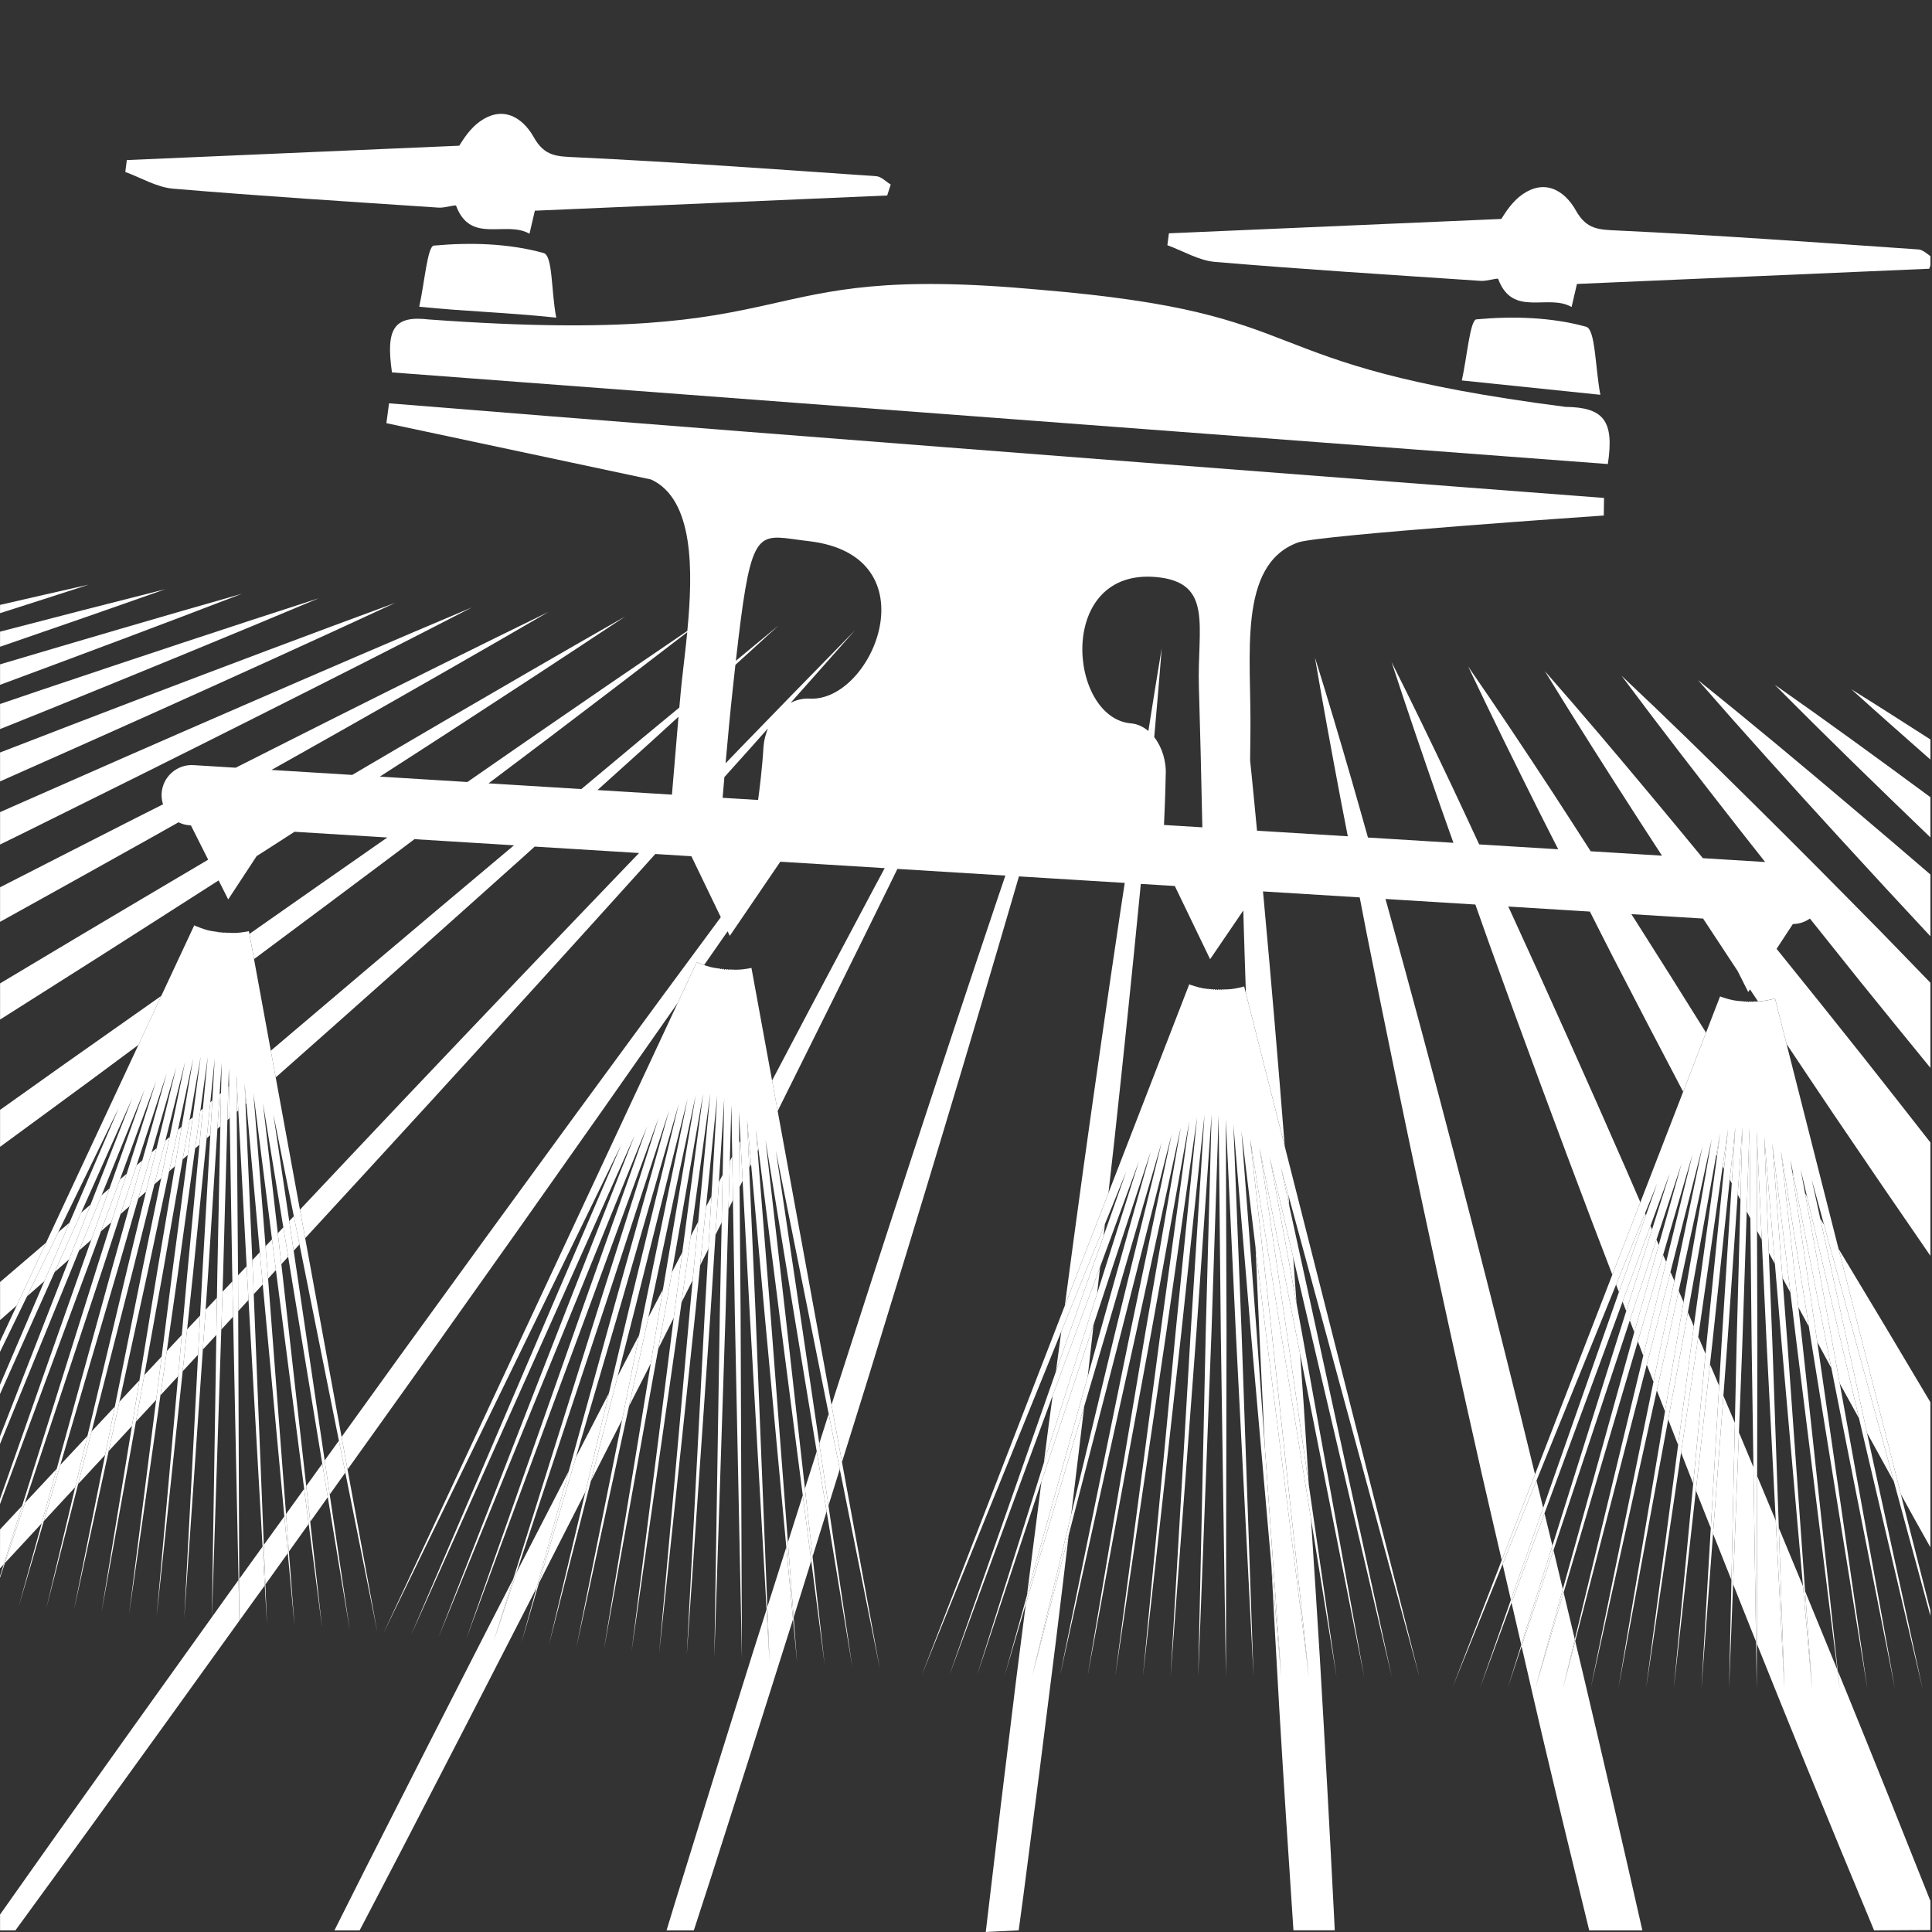 <?xml version="1.0" encoding="utf-8"?>
<!-- Generator: Adobe Illustrator 27.9.4, SVG Export Plug-In . SVG Version: 9.03 Build 54784)  -->
<svg version="1.1" id="Layer_1" xmlns="http://www.w3.org/2000/svg" xmlns:xlink="http://www.w3.org/1999/xlink" x="0px" y="0px"
	 width="140px" height="140px" viewBox="0 0 140 140" enable-background="new 0 0 140 140" xml:space="preserve">
<rect x="0" y="0" width="140" height="140" fill="#333333" stroke="none"/>
<g id="Ebene_2">
</g>
<g id="svg2" xmlns:svg="http://www.w3.org/2000/svg" xmlns:inkscape="http://www.inkscape.org/namespaces/inkscape" xmlns:dc="http://purl.org/dc/elements/1.1/" xmlns:rdf="http://www.w3.org/1999/02/22-rdf-syntax-ns#" xmlns:sodipodi="http://sodipodi.sourceforge.net/DTD/sodipodi-0.dtd" xmlns:cc="http://creativecommons.org/ns#" inkscape:export-filename="Y:\Logos\Nutrients\Nutrients.png" inkscape:export-xdpi="90" inkscape:export-ydpi="90" inkscape:version="0.48.2 r9819" sodipodi:docname="Nutrients.svg">
	
		<sodipodi:namedview  bordercolor="#666666" borderopacity="1" gridtolerance="10" guidetolerance="10" id="namedview4" inkscape:current-layer="g10" inkscape:cx="122.72355" inkscape:cy="1.3894326" inkscape:pageopacity="1" inkscape:pageshadow="2" inkscape:window-height="850" inkscape:window-maximized="1" inkscape:window-width="1597" inkscape:window-x="-8" inkscape:window-y="-8" inkscape:zoom="2.8284271" objecttolerance="10" pagecolor="#ffffff" showgrid="false">
		</sodipodi:namedview>
	
		<sodipodi:namedview  bordercolor="#666666" borderopacity="1" gridtolerance="10" guidetolerance="10" id="namedview4" inkscape:current-layer="g10" inkscape:cx="122.72355" inkscape:cy="1.3894326" inkscape:pageopacity="1" inkscape:pageshadow="2" inkscape:window-height="850" inkscape:window-maximized="1" inkscape:window-width="1597" inkscape:window-x="-8" inkscape:window-y="-8" inkscape:zoom="2.8284271" objecttolerance="10" pagecolor="#ffffff" showgrid="false">
		</sodipodi:namedview>
	
		<sodipodi:namedview  bordercolor="#666666" borderopacity="1" gridtolerance="10" guidetolerance="10" id="namedview4" inkscape:current-layer="g10" inkscape:cx="122.72355" inkscape:cy="1.3894326" inkscape:pageopacity="1" inkscape:pageshadow="2" inkscape:window-height="850" inkscape:window-maximized="1" inkscape:window-width="1597" inkscape:window-x="-8" inkscape:window-y="-8" inkscape:zoom="2.8284271" objecttolerance="10" pagecolor="#ffffff" showgrid="false">
		</sodipodi:namedview>
	
		<sodipodi:namedview  bordercolor="#666666" borderopacity="1" gridtolerance="10" guidetolerance="10" id="namedview4" inkscape:current-layer="g10" inkscape:cx="122.72355" inkscape:cy="1.3894326" inkscape:pageopacity="1" inkscape:pageshadow="2" inkscape:window-height="850" inkscape:window-maximized="1" inkscape:window-width="1597" inkscape:window-x="-8" inkscape:window-y="-8" inkscape:zoom="2.8284271" objecttolerance="10" pagecolor="#ffffff" showgrid="false">
		</sodipodi:namedview>
	
		<sodipodi:namedview  bordercolor="#666666" borderopacity="1" gridtolerance="10" guidetolerance="10" id="namedview4" inkscape:current-layer="g10" inkscape:cx="122.72355" inkscape:cy="1.3894326" inkscape:pageopacity="1" inkscape:pageshadow="2" inkscape:window-height="850" inkscape:window-maximized="1" inkscape:window-width="1597" inkscape:window-x="-8" inkscape:window-y="-8" inkscape:zoom="2.8284271" objecttolerance="10" pagecolor="#ffffff" showgrid="false">
		</sodipodi:namedview>
	
		<sodipodi:namedview  bordercolor="#666666" borderopacity="1" gridtolerance="10" guidetolerance="10" id="namedview4" inkscape:current-layer="g10" inkscape:cx="122.72355" inkscape:cy="1.3894326" inkscape:pageopacity="1" inkscape:pageshadow="2" inkscape:window-height="850" inkscape:window-maximized="1" inkscape:window-width="1597" inkscape:window-x="-8" inkscape:window-y="-8" inkscape:zoom="2.8284271" objecttolerance="10" pagecolor="#ffffff" showgrid="false">
		</sodipodi:namedview>
	
		<sodipodi:namedview  bordercolor="#666666" borderopacity="1" gridtolerance="10" guidetolerance="10" id="namedview4" inkscape:current-layer="g10" inkscape:cx="122.72355" inkscape:cy="1.3894326" inkscape:pageopacity="1" inkscape:pageshadow="2" inkscape:window-height="850" inkscape:window-maximized="1" inkscape:window-width="1597" inkscape:window-x="-8" inkscape:window-y="-8" inkscape:zoom="2.8284271" objecttolerance="10" pagecolor="#ffffff" showgrid="false">
		</sodipodi:namedview>
</g>
<g id="Ebene_4">
</g>
<g>
	<g>
		<polygon fill="#FFFFFF" points="21.703,90.175 22.261,92.956 24.558,104.397 25.023,106.712 27.344,118.272 25.185,106.486 
			24.752,104.127 22.69,92.874 22.114,89.727 21.735,87.661 19.979,78.076 19.624,76.139 18.408,69.502 18.073,67.676 
			18.037,67.476 17.778,67.525 17.424,67.575 17.102,67.602 16.811,67.605 16.664,67.594 16.663,67.606 16.536,67.582 
			16.529,67.612 16.407,67.57 16.388,67.617 16.279,67.558 16.238,67.62 16.15,67.547 16.082,67.614 16.022,67.535 15.927,67.595 
			15.893,67.523 15.778,67.565 15.765,67.511 15.638,67.533 15.636,67.5 15.507,67.502 15.508,67.488 15.358,67.472 15.072,67.412 
			14.759,67.321 14.438,67.204 14.438,67.205 14.257,67.129 14.253,67.138 14.076,67.053 11.69,72.162 10.032,75.715 3.34,90.046 
			2.716,91.384 1.217,94.594 0,97.201 0,97.961 1.956,93.944 3.111,91.572 4.219,89.294 8.609,80.279 5.037,88.595 3.802,91.471 
			3.218,92.833 0,100.346 0,101.019 3.957,92.183 4.198,91.644 5.883,87.872 9.576,79.603 6.561,87.293 5.004,91.261 4.888,91.558 
			0,104.089 0,104.641 5.286,91.717 5.731,90.621 7.365,86.604 10.478,78.95 7.935,86.116 6.612,89.846 5.974,91.646 0,108.621 
			0,108.997 6.374,91.789 7.314,89.229 8.695,85.467 11.312,78.34 9.181,85.052 8.064,88.568 7.059,91.733 1.603,109.115 
			0.272,113.355 0,114.222 0,114.335 0.355,113.266 1.804,108.9 7.462,91.861 8.736,87.978 9.896,84.44 12.078,77.791 
			10.314,84.083 9.382,87.409 8.145,91.821 4.111,106.432 3.018,110.393 1.353,116.425 3.175,110.223 4.371,106.155 8.549,91.934 
			10.021,86.846 10.987,83.507 12.776,77.322 11.348,83.198 10.581,86.354 9.231,91.908 6.336,104.052 5.449,107.77 3.352,116.567 
			5.662,107.54 6.637,103.73 9.637,92.006 11.189,85.818 11.983,82.655 13.414,76.95 12.295,82.389 11.677,85.389 10.317,91.995 
			8.321,101.928 7.617,105.431 5.351,116.709 7.872,105.156 8.653,101.573 10.725,92.078 12.257,84.879 12.897,81.874 
			13.999,76.694 13.164,81.645 12.681,84.506 11.403,92.083 10.104,100.021 9.562,103.332 7.351,116.851 9.849,103.023 10.46,99.64 
			11.813,92.15 13.237,84.016 13.739,81.154 14.542,76.565 13.964,80.961 13.604,83.693 12.488,92.17 11.714,98.299 11.316,101.44 
			9.35,116.993 11.627,101.105 12.087,97.9 12.9,92.223 14.141,83.221 14.518,80.488 15.057,76.572 14.702,80.33 14.455,82.945 
			13.574,92.257 13.174,96.737 12.906,99.724 11.349,117.135 13.237,99.368 13.56,96.327 13.988,92.295 14.977,82.485 
			15.241,79.869 15.559,76.715 15.385,79.746 15.24,82.253 14.66,92.345 14.503,95.326 14.354,98.163 13.349,117.277 14.7,97.79 
			14.9,94.906 15.076,92.367 15.754,81.802 15.915,79.293 16.063,76.993 16.017,79.205 15.968,81.613 15.746,92.432 15.72,94.036 
			15.677,96.735 15.352,117.186 15.348,117.419 15.356,117.18 16.036,96.345 16.126,93.607 16.164,92.44 16.478,81.165 
			16.545,78.754 16.583,77.394 16.604,78.703 16.643,81.02 16.832,92.519 16.839,92.851 16.891,95.414 17.284,114.491 
			17.345,117.44 17.347,117.561 17.347,117.437 17.335,114.42 17.261,95.011 17.251,92.512 17.251,92.414 17.154,80.569 
			17.136,78.25 17.133,77.909 17.15,78.237 17.269,80.468 17.872,91.756 17.918,92.607 18.008,94.198 19.026,112.074 
			19.186,114.884 19.347,117.703 19.231,114.821 19.116,111.949 18.387,93.785 18.339,92.584 18.284,91.319 17.789,80.011 
			17.723,78.517 17.853,79.954 18.827,90.743 19.003,92.694 19.039,93.075 20.604,109.883 20.853,112.551 21.346,117.845 
			20.934,112.437 20.726,109.714 19.427,92.657 19.427,92.653 19.241,90.305 18.385,79.486 18.362,79.201 18.397,79.475 
			19.711,89.806 19.994,92.034 20.089,92.782 22.041,107.89 22.369,110.428 23.345,117.987 22.481,110.272 22.191,107.682 
			20.515,92.729 20.387,91.607 20.13,89.362 19.055,79.943 20.531,88.938 20.88,91.07 21.175,92.869 23.354,106.068 23.754,108.49 
			25.345,118.129 23.892,108.296 23.527,105.828 21.603,92.801 21.28,90.635 20.96,88.483 19.805,80.724 21.292,88.13 		"/>
		<polygon fill="#FFFFFF" points="60.049,102.453 60.854,106.465 63.76,120.936 61.014,105.952 60.255,101.806 59.106,95.538 
			56.353,80.512 55.949,78.305 54.453,70.139 54.194,70.189 53.84,70.24 53.518,70.266 53.227,70.269 53.08,70.258 53.079,70.27 
			52.951,70.246 52.945,70.275 52.823,70.234 52.804,70.282 52.695,70.222 52.654,70.284 52.566,70.211 52.498,70.278 
			52.437,70.199 52.343,70.259 52.309,70.187 52.194,70.23 52.181,70.176 52.054,70.197 52.052,70.164 51.923,70.166 51.924,70.152 
			51.774,70.136 51.488,70.076 51.175,69.985 51.026,69.931 50.854,69.868 50.854,69.869 50.673,69.793 50.669,69.802 
			50.492,69.717 49.111,72.676 39.132,94.048 27.772,118.378 39.526,94.236 45.025,82.943 40.218,94.135 29.771,118.521 
			40.614,94.308 45.992,82.267 41.304,94.222 31.77,118.662 41.702,94.381 46.894,81.615 42.389,94.31 33.77,118.804 42.79,94.453 
			47.728,81.005 43.475,94.397 37.195,114.404 35.769,118.947 37.427,113.955 43.877,94.525 48.493,80.455 44.561,94.485 
			41.218,106.594 38.882,115.054 37.768,119.089 39.052,114.721 41.735,105.59 44.965,94.597 49.192,79.985 45.647,94.572 
			44.127,100.946 42.42,108.108 39.768,119.231 42.811,107.341 44.761,99.719 46.053,94.67 49.83,79.614 46.733,94.659 
			46.315,96.739 45.08,102.884 41.767,119.373 45.578,101.907 46.986,95.452 47.141,94.742 50.415,79.357 48.041,93.429 
			47.819,94.747 47.153,98.813 43.766,119.515 47.703,97.721 48.229,94.814 48.689,92.186 50.958,79.229 49.443,90.74 
			48.904,94.834 48.82,95.5 45.766,119.657 49.316,94.887 49.387,94.372 50.048,89.581 51.473,79.236 50.594,88.532 50.194,92.768 
			49.99,94.921 47.765,119.799 50.404,94.959 50.733,91.696 51.162,87.444 51.975,79.38 51.554,86.691 51.335,90.498 51.076,95.009 
			49.765,119.941 51.492,95.032 51.848,89.478 52.093,85.657 52.479,79.657 52.366,85.134 52.295,88.589 52.162,95.096 
			51.764,120.083 52.58,95.104 52.788,87.608 52.885,84.139 52.999,80.059 53.06,83.803 53.112,86.964 53.248,95.183 
			53.763,120.225 53.667,95.176 53.593,86.008 53.567,82.831 53.549,80.573 53.66,82.654 53.815,85.566 54.334,95.271 
			55.549,116.623 55.763,120.367 55.605,116.447 54.755,95.248 54.29,84.622 54.162,81.696 54.139,81.18 54.182,81.657 
			54.426,84.352 55.419,95.358 56.98,112.117 57.467,117.34 57.762,120.509 57.51,117.201 57.095,111.756 55.843,95.321 
			54.9,83.407 54.778,81.865 54.96,83.29 56.505,95.445 58.173,108.36 58.786,113.104 59.761,120.651 58.881,112.799 58.329,107.87 
			56.931,95.393 55.471,82.606 57.591,95.533 59.183,105.179 59.901,109.526 61.761,120.793 60.033,109.102 59.368,104.598 
			58.018,95.465 56.221,83.387 58.677,95.62 		"/>
		<polygon fill="#FFFFFF" points="96.087,96.621 102.863,121.536 96.51,96.509 93.097,83.063 90.282,71.975 90.157,71.482 
			89.902,71.55 89.553,71.623 89.232,71.672 88.942,71.694 88.795,71.693 88.795,71.705 88.666,71.689 88.661,71.72 88.537,71.687 
			88.521,71.735 88.408,71.683 88.372,71.748 88.279,71.68 88.217,71.752 88.15,71.678 88.06,71.743 88.021,71.674 87.909,71.724 
			87.892,71.671 87.768,71.701 87.763,71.668 87.634,71.679 87.635,71.665 87.485,71.659 87.194,71.619 86.876,71.549 
			86.548,71.454 86.548,71.455 86.363,71.391 86.359,71.4 86.177,71.327 80.321,86.449 77.16,94.613 76.481,96.368 66.785,121.408 
			76.887,96.529 76.908,96.477 80.068,88.696 81.613,84.891 79.971,89.559 77.57,96.382 76.514,99.392 68.789,121.415 
			76.28,101.126 77.977,96.528 79.718,91.798 82.532,84.152 79.499,93.742 78.659,96.396 75.641,105.999 70.793,121.422 
			75.468,107.358 79.067,96.527 79.245,95.989 83.388,83.441 79.749,96.41 78.821,99.748 74.415,115.61 72.798,121.429 
			74.336,116.224 78.568,101.905 80.158,96.526 84.179,82.777 80.838,96.424 77.621,109.756 74.802,121.437 77.443,111.23 
			81.248,96.525 84.906,82.176 81.927,96.438 76.807,121.444 82.338,96.524 85.572,81.66 83.016,96.452 78.811,121.451 
			83.428,96.523 86.183,81.248 84.106,96.466 80.815,121.458 84.518,96.521 86.749,80.952 85.195,96.48 82.82,121.465 
			85.608,96.521 87.283,80.786 86.284,96.494 84.824,121.472 86.699,96.519 87.797,80.758 87.373,96.508 86.828,121.48 
			87.789,96.518 88.307,80.869 88.463,96.522 88.833,121.487 88.879,96.517 88.828,81.112 89.552,96.536 90.837,121.494 
			89.969,96.516 89.374,81.477 90.641,96.55 92.123,113.351 92.841,121.501 91.656,104.887 91.059,96.515 89.958,81.953 
			90.979,90.374 91.73,96.564 94.846,121.508 92.149,96.514 90.693,83.46 90.588,82.52 90.679,83.093 92.82,96.578 94.997,110.05 
			96.85,121.515 94.841,107.602 93.24,96.513 91.271,83.158 93.909,96.593 94.212,98.122 98.855,121.522 94.33,96.512 
			93.953,94.452 92.013,83.852 93.709,91.097 94.998,96.606 100.859,121.529 95.42,96.511 93.427,87.389 92.813,84.581 
			93.368,86.623 		"/>
		<polygon fill="#FFFFFF" points="134.555,97.495 137.238,107.361 139.884,117.091 139.884,116.712 137.742,108.275 134.977,97.384 
			133.225,90.482 129.462,75.658 128.624,72.357 128.369,72.424 128.02,72.498 127.7,72.546 127.409,72.569 127.392,72.568 
			127.263,72.567 127.262,72.58 127.134,72.564 127.129,72.594 127.005,72.561 126.989,72.609 126.876,72.558 126.84,72.622 
			126.747,72.554 126.684,72.626 126.618,72.552 126.527,72.617 126.489,72.548 126.376,72.598 126.36,72.545 126.235,72.575 
			126.231,72.543 126.102,72.553 126.102,72.539 125.952,72.533 125.662,72.493 125.344,72.423 125.015,72.329 125.015,72.329 
			124.83,72.265 124.827,72.274 124.644,72.202 123.625,74.834 121.966,79.117 118.865,87.127 116.834,92.373 114.948,97.242 
			111.231,106.842 108.821,113.066 105.252,122.282 108.884,113.339 111.34,107.289 115.354,97.403 117.107,93.087 119.207,87.916 
			120.08,85.766 119.271,88.064 117.314,93.628 116.037,97.256 111.824,109.267 109.484,115.937 107.256,122.29 109.53,116.132 
			111.92,109.658 116.445,97.402 117.579,94.32 119.601,88.825 120.999,85.026 119.715,89.087 117.842,95.008 117.127,97.27 
			112.495,112.007 110.237,119.191 109.261,122.297 110.26,119.29 112.573,112.331 117.535,97.401 118.101,95.685 120.035,89.827 
			121.855,84.315 120.201,90.209 118.426,96.534 118.216,97.284 113.249,115.161 111.265,122.304 113.306,115.398 118.625,97.4 
			118.682,97.203 120.516,90.935 122.646,83.651 120.738,91.447 119.305,97.298 119.078,98.238 114.118,118.795 113.269,122.311 
			114.147,118.918 119.33,98.887 119.715,97.399 121.049,92.166 123.373,83.05 121.333,92.819 120.394,97.312 119.817,100.134 
			115.274,122.318 120.06,100.756 120.805,97.398 121.645,93.539 123.963,82.881 124.039,82.534 123.975,82.903 121.997,94.355 
			121.484,97.326 120.652,102.272 117.278,122.325 120.883,102.864 121.895,97.397 122.311,95.094 124.374,83.652 124.65,82.122 
			124.428,83.752 122.741,96.107 122.573,97.341 121.603,104.709 119.283,122.332 121.818,105.259 122.986,97.396 123.062,96.861 
			124.832,84.512 125.217,81.827 124.929,84.695 123.662,97.355 123.591,98.105 122.697,107.51 121.287,122.339 122.89,108.004 
			123.912,98.86 124.076,97.395 125.344,85.474 125.75,81.661 125.49,85.749 124.751,97.368 124.573,100.416 123.97,110.729 
			123.291,122.346 124.133,111.139 124.884,101.147 125.166,97.393 125.921,86.558 126.264,81.633 126.122,86.935 125.841,97.383 
			125.716,103.103 125.467,114.495 125.296,122.354 125.586,114.796 126.01,103.797 126.256,97.392 126.574,87.785 126.774,81.743 
			126.839,88.283 126.93,97.397 127.062,106.316 127.25,118.965 127.3,122.361 127.306,119.105 127.329,106.954 127.346,97.391 
			127.319,89.185 127.295,81.986 127.664,89.832 128.019,97.41 128.677,110.181 129.304,122.368 128.899,110.714 128.436,97.39 
			128.175,90.776 127.842,82.352 128.618,91.594 129.108,97.425 130.653,114.942 131.309,122.375 130.805,115.311 129.527,97.389 
			129.164,92.6 128.425,82.827 129.739,93.661 130.198,97.439 133.14,120.997 133.313,122.382 133.172,121.075 130.617,97.388 
			130.32,94.732 129.086,83.673 129.055,83.394 129.104,83.702 131.076,96.126 131.287,97.453 135.317,122.389 131.707,97.387 
			131.687,97.253 129.874,84.952 129.739,84.032 129.94,85.059 132.376,97.467 132.707,99.133 137.322,122.396 133.315,100.251 
			132.797,97.386 130.8,86.473 130.48,84.726 130.945,86.713 133.465,97.481 134.712,102.783 139.326,122.404 135.287,103.825 
			133.887,97.385 131.9,88.292 131.28,85.455 132.176,88.747 		"/>
	</g>
	<g>
		<path fill="#FFFFFF" d="M114.147,118.918l-0.878,3.393l0.849-3.516c-0.27-1.134-0.541-2.265-0.812-3.396l-2.041,6.906l1.984-7.142
			c-0.226-0.942-0.449-1.889-0.677-2.83l-2.313,6.959c0.504,2.162,0.992,4.344,1.502,6.497c1.117,4.72,2.253,9.413,3.399,14.092
			h3.852c-1.389-6.146-2.802-12.259-4.239-18.338C114.567,120.664,114.356,119.793,114.147,118.918z"/>
		<path fill="#FFFFFF" d="M111.34,107.289l-2.456,6.05c0.199,0.868,0.401,1.732,0.601,2.599l2.34-6.67
			C111.663,108.607,111.501,107.949,111.34,107.289z"/>
		<path fill="#FFFFFF" d="M111.92,109.658l-2.39,6.474c0.236,1.02,0.47,2.041,0.707,3.059l2.258-7.184
			C112.305,111.221,112.111,110.442,111.92,109.658z"/>
		<path fill="#FFFFFF" d="M93.953,94.452c-0.081-1.119-0.162-2.238-0.244-3.355l-1.696-7.246L93.953,94.452z"/>
		<path fill="#FFFFFF" d="M95.646,120.226c-0.202-3.409-0.431-6.785-0.648-10.176l-2.177-13.472L90.68,83.092
			c0.005,0.123,0.009,0.245,0.014,0.368l1.457,13.054l2.696,24.994l-3.116-24.944l-0.751-6.19c0.21,4.857,0.433,9.697,0.677,14.513
			l1.185,16.613l-0.719-8.149c0.19,3.472,0.369,6.958,0.575,10.411c0.322,5.399,0.67,10.764,1.03,16.117h2.993
			c-0.015-0.296-0.028-0.594-0.043-0.89C96.359,132.704,96.015,126.45,95.646,120.226z"/>
		<path fill="#FFFFFF" d="M92.813,84.581l0.614,2.808c-0.019-0.255-0.039-0.511-0.058-0.766L92.813,84.581z"/>
		<path fill="#FFFFFF" d="M93.24,96.513l1.601,11.09c-0.13-1.982-0.245-3.982-0.38-5.958c-0.081-1.177-0.167-2.347-0.249-3.522
			l-0.303-1.53l-2.638-13.434L93.24,96.513z"/>
		<path fill="#FFFFFF" d="M73.632,121.738c-0.753,6.071-1.482,12.118-2.186,18.141c-0.005,0.04-0.01,0.08-0.014,0.12l2.386-0.12
			c0.113-0.85,0.235-1.709,0.346-2.559c0.809-6.162,1.593-12.298,2.352-18.41c0.32-2.571,0.616-5.118,0.927-7.68l-2.641,10.207
			l2.819-11.681c0.316-2.617,0.641-5.243,0.947-7.851l-4.232,14.319C74.105,118.059,73.859,119.907,73.632,121.738z"/>
		<path fill="#FFFFFF" d="M76.28,101.126c-0.097,0.732-0.202,1.473-0.298,2.205c-0.117,0.893-0.224,1.776-0.34,2.668l3.018-9.603
			l0.839-2.654c0.074-0.649,0.146-1.296,0.219-1.944l-1.741,4.73L76.28,101.126z"/>
		<path fill="#FFFFFF" d="M75.468,107.358c-0.357,2.757-0.706,5.505-1.053,8.251l4.406-15.861c0.147-1.258,0.28-2.503,0.424-3.76
			l-0.178,0.538L75.468,107.358z"/>
		<path fill="#FFFFFF" d="M76.514,99.392l1.056-3.01l2.401-6.823c0.032-0.287,0.065-0.576,0.097-0.863l-3.16,7.781
			C76.778,97.447,76.643,98.423,76.514,99.392z"/>
		<path fill="#FFFFFF" d="M58.329,107.87l0.552,4.929c0.342-1.093,0.679-2.181,1.02-3.273l-0.718-4.347
			C58.896,106.078,58.615,106.972,58.329,107.87z"/>
		<path fill="#FFFFFF" d="M57.095,111.756l0.415,5.446c0.431-1.37,0.848-2.729,1.276-4.097l-0.613-4.744
			C57.813,109.492,57.454,110.624,57.095,111.756z"/>
		<path fill="#FFFFFF" d="M55.605,116.447l0.157,3.921l-0.213-3.745c-0.324,1.028-0.659,2.064-0.982,3.091
			c-1.887,6-3.75,11.982-5.588,17.945c-0.229,0.743-0.449,1.479-0.677,2.221h1.977c0.453-1.407,0.92-2.823,1.371-4.228
			c1.937-6.037,3.848-12.056,5.736-18.057c0.027-0.085,0.053-0.17,0.079-0.255l-0.486-5.223
			C56.523,113.559,56.06,115.006,55.605,116.447z"/>
		<path fill="#FFFFFF" d="M59.368,104.598l0.665,4.503c0.274-0.879,0.548-1.758,0.821-2.636l-0.805-4.012
			C59.819,103.171,59.597,103.882,59.368,104.598z"/>
		<path fill="#FFFFFF" d="M52.885,84.139l-0.097,3.469c0.108-0.215,0.216-0.43,0.324-0.644l-0.052-3.161
			C53.001,83.915,52.944,84.027,52.885,84.139z"/>
		<path fill="#FFFFFF" d="M54.778,81.865l0.122,1.543c0.02-0.039,0.04-0.078,0.059-0.118L54.778,81.865z"/>
		<path fill="#FFFFFF" d="M54.182,81.657c-0.007,0.013-0.014,0.026-0.021,0.039l0.128,2.926c0.045-0.09,0.091-0.18,0.136-0.27
			L54.182,81.657z"/>
		<path fill="#FFFFFF" d="M53.66,82.654c-0.031,0.059-0.062,0.118-0.093,0.178l0.026,3.177c0.074-0.147,0.149-0.295,0.222-0.442
			L53.66,82.654z"/>
		<path fill="#FFFFFF" d="M48.041,93.429c-0.351,0.674-0.705,1.35-1.055,2.023l-1.408,6.455c0.523-1.03,1.055-2.065,1.576-3.094
			l0.665-4.067L48.041,93.429z"/>
		<path fill="#FFFFFF" d="M41.735,105.59l-2.683,9.131c1.13-2.208,2.244-4.408,3.368-6.613l1.708-7.162
			C43.324,102.497,42.535,104.041,41.735,105.59z"/>
		<path fill="#FFFFFF" d="M44.761,99.719l-1.95,7.622c0.756-1.486,1.516-2.973,2.27-4.457l1.235-6.145
			C45.8,97.731,45.275,98.728,44.761,99.719z"/>
		<path fill="#FFFFFF" d="M48.904,94.834l0.539-4.094c-0.252,0.482-0.503,0.965-0.754,1.447l-0.46,2.628l-0.525,2.906
			c0.375-0.742,0.742-1.479,1.117-2.221L48.904,94.834z"/>
		<path fill="#FFFFFF" d="M37.427,113.955l-1.657,4.992l1.426-4.543c-0.561,1.094-1.133,2.192-1.692,3.285
			c-3.015,5.888-6.008,11.765-8.976,17.629c-0.771,1.524-1.525,3.039-2.293,4.562h1.828c1.022-1.964,2.059-3.936,3.075-5.897
			c3.064-5.913,6.104-11.814,9.121-17.703c0.21-0.409,0.415-0.816,0.624-1.226l2.336-8.46
			C39.952,109.049,38.685,111.504,37.427,113.955z"/>
		<path fill="#FFFFFF" d="M52.093,85.657l-0.245,3.821c0.149-0.296,0.298-0.593,0.447-0.889l0.071-3.455
			C52.275,85.309,52.185,85.483,52.093,85.657z"/>
		<path fill="#FFFFFF" d="M50.594,88.532c-0.183,0.35-0.364,0.699-0.547,1.048l-0.66,4.792c0.27-0.535,0.537-1.069,0.807-1.604
			L50.594,88.532z"/>
		<path fill="#FFFFFF" d="M51.162,87.444l-0.429,4.252c0.201-0.399,0.401-0.799,0.602-1.198l0.219-3.806
			C51.423,86.942,51.293,87.193,51.162,87.444z"/>
		<path fill="#FFFFFF" d="M20.531,88.938c-0.133,0.141-0.267,0.283-0.4,0.424l0.256,2.246c0.165-0.179,0.329-0.358,0.493-0.537
			L20.531,88.938z"/>
		<path fill="#FFFFFF" d="M16.036,96.345c0.286-0.31,0.569-0.621,0.855-0.931l-0.053-2.563c-0.237,0.252-0.476,0.504-0.713,0.756
			L16.036,96.345z"/>
		<path fill="#FFFFFF" d="M21.292,88.13c-0.111,0.117-0.221,0.235-0.332,0.352l0.32,2.152c0.141-0.153,0.281-0.307,0.422-0.46
			L21.292,88.13z"/>
		<path fill="#FFFFFF" d="M17.251,92.512l0.01,2.499c0.25-0.271,0.497-0.542,0.747-0.814l-0.091-1.591l-0.045-0.851
			c-0.207,0.219-0.415,0.439-0.622,0.659L17.251,92.512z"/>
		<path fill="#FFFFFF" d="M18.339,92.584l0.048,1.2c0.218-0.237,0.434-0.473,0.652-0.71l-0.036-0.381l-0.176-1.951
			c-0.181,0.192-0.363,0.384-0.544,0.576L18.339,92.584z"/>
		<path fill="#FFFFFF" d="M19.711,89.806c-0.157,0.166-0.314,0.332-0.47,0.498l0.186,2.348c0.19-0.206,0.378-0.412,0.568-0.618
			L19.711,89.806z"/>
		<path fill="#FFFFFF" d="M14.354,98.163l0.149-2.836c-0.313,0.333-0.63,0.667-0.943,1l-0.323,3.042
			C13.608,98.966,13.983,98.564,14.354,98.163z"/>
		<path fill="#FFFFFF" d="M0.355,113.266c0.891-0.958,1.773-1.915,2.663-2.873l1.094-3.961c-0.768,0.823-1.54,1.645-2.307,2.468
			L0.355,113.266z"/>
		<path fill="#FFFFFF" d="M10.104,100.021c-0.484,0.517-0.967,1.034-1.451,1.552l-0.782,3.584c0.564-0.608,1.128-1.216,1.691-1.824
			L10.104,100.021z"/>
		<path fill="#FFFFFF" d="M14.7,97.79c0.325-0.352,0.653-0.703,0.977-1.055l0.043-2.698c-0.273,0.29-0.548,0.58-0.82,0.87
			L14.7,97.79z"/>
		<path fill="#FFFFFF" d="M6.336,104.052c-0.655,0.701-1.311,1.402-1.965,2.102l-1.196,4.069c0.76-0.818,1.515-1.636,2.274-2.454
			L6.336,104.052z"/>
		<path fill="#FFFFFF" d="M8.321,101.928c-0.562,0.601-1.123,1.201-1.684,1.802l-0.975,3.81c0.653-0.703,1.304-1.406,1.956-2.11
			L8.321,101.928z"/>
		<path fill="#FFFFFF" d="M13.174,96.737c-0.364,0.388-0.723,0.775-1.087,1.163l-0.459,3.205c0.425-0.46,0.854-0.92,1.279-1.38
			L13.174,96.737z"/>
		<path fill="#FFFFFF" d="M11.714,98.299c-0.419,0.447-0.835,0.894-1.254,1.342l-0.611,3.383c0.489-0.528,0.98-1.056,1.468-1.583
			L11.714,98.299z"/>
		<path fill="#FFFFFF" d="M17.136,78.25l0.019,2.319c0.038-0.034,0.077-0.067,0.115-0.101l-0.119-2.231
			C17.145,78.241,17.14,78.246,17.136,78.25z"/>
		<path fill="#FFFFFF" d="M16.545,78.754l-0.067,2.411c0.055-0.049,0.11-0.097,0.165-0.145l-0.038-2.317
			C16.584,78.72,16.565,78.737,16.545,78.754z"/>
		<path fill="#FFFFFF" d="M18.362,79.201l0.023,0.285c0.004-0.004,0.008-0.007,0.012-0.011L18.362,79.201z"/>
		<path fill="#FFFFFF" d="M8.736,87.978c0.215-0.189,0.431-0.379,0.646-0.568l0.932-3.327c-0.139,0.119-0.278,0.238-0.418,0.357
			L8.736,87.978z"/>
		<path fill="#FFFFFF" d="M17.723,78.517l0.065,1.494c0.021-0.019,0.043-0.038,0.064-0.057L17.723,78.517z"/>
		<path fill="#FFFFFF" d="M1.217,94.594l1.499-3.21l0.625-1.338c-1.11,0.952-2.228,1.901-3.336,2.854v2.762
			c0.003-0.002,0.006-0.005,0.008-0.007C0.415,95.301,0.814,94.947,1.217,94.594z"/>
		<path fill="#FFFFFF" d="M15.915,79.293l-0.161,2.509c0.071-0.063,0.143-0.125,0.214-0.188l0.049-2.408
			C15.983,79.234,15.949,79.263,15.915,79.293z"/>
		<path fill="#FFFFFF" d="M11.189,85.818c0.162-0.143,0.325-0.286,0.487-0.429l0.618-3.001c-0.104,0.089-0.208,0.178-0.312,0.266
			L11.189,85.818z"/>
		<path fill="#FFFFFF" d="M13.964,80.961c-0.075,0.064-0.15,0.128-0.225,0.192l-0.501,2.862c0.122-0.107,0.245-0.215,0.367-0.323
			L13.964,80.961z"/>
		<path fill="#FFFFFF" d="M11.348,83.198c-0.12,0.103-0.24,0.206-0.361,0.309l-0.966,3.34c0.187-0.164,0.373-0.328,0.56-0.493
			L11.348,83.198z"/>
		<path fill="#FFFFFF" d="M12.257,84.879c0.141-0.125,0.283-0.249,0.424-0.373l0.483-2.86c-0.089,0.076-0.178,0.152-0.267,0.229
			L12.257,84.879z"/>
		<path fill="#FFFFFF" d="M15.241,79.869l-0.264,2.616c0.088-0.077,0.176-0.155,0.263-0.232l0.144-2.507
			C15.337,79.787,15.289,79.828,15.241,79.869z"/>
		<path fill="#FFFFFF" d="M14.141,83.221c0.104-0.092,0.209-0.184,0.314-0.276l0.247-2.615c-0.062,0.052-0.123,0.105-0.184,0.158
			L14.141,83.221z"/>
		<path fill="#FFFFFF" d="M16.438,115.665c-0.363,0.506-0.72,1.01-1.082,1.516l-0.008,0.239l0.004-0.233
			c-3.776,5.268-7.54,10.533-11.277,15.791c-1.366,1.921-2.711,3.837-4.071,5.757v1.146h1.114c1.834-2.521,3.682-5.047,5.506-7.566
			c3.594-4.963,7.161-9.919,10.721-14.874l-0.061-2.949C17.004,114.882,16.719,115.274,16.438,115.665z"/>
		<path fill="#FFFFFF" d="M17.335,114.42l0.012,3.017c0.592-0.824,1.191-1.649,1.782-2.473c0.019-0.027,0.038-0.053,0.057-0.08
			l-0.16-2.811C18.464,112.855,17.896,113.638,17.335,114.42z"/>
		<path fill="#FFFFFF" d="M19.116,111.949l0.115,2.872c0.544-0.758,1.079-1.513,1.622-2.271l-0.248-2.667
			C20.109,110.572,19.61,111.261,19.116,111.949z"/>
		<path fill="#FFFFFF" d="M24.558,104.397c-0.344,0.477-0.687,0.954-1.031,1.431l0.365,2.469c0.378-0.528,0.754-1.056,1.131-1.584
			L24.558,104.397z"/>
		<path fill="#FFFFFF" d="M22.191,107.682l0.29,2.589c0.425-0.594,0.848-1.188,1.273-1.782l-0.4-2.422
			C22.966,106.606,22.578,107.144,22.191,107.682z"/>
		<path fill="#FFFFFF" d="M20.726,109.714l0.207,2.723c0.48-0.67,0.955-1.339,1.435-2.009l-0.328-2.538
			C21.603,108.498,21.164,109.106,20.726,109.714z"/>
		<path fill="#FFFFFF" d="M139.884,60.681v-2.913c-3.742-2.762-7.494-5.499-11.28-8.149
			C132.334,53.381,136.103,57.046,139.884,60.681z"/>
		<path fill="#FFFFFF" d="M139.884,55.042v-1.458c-1.905-1.222-3.811-2.443-5.727-3.635
			C136.058,51.668,137.97,53.358,139.884,55.042z"/>
		<path fill="#FFFFFF" d="M123.051,49.29c3.385,3.883,6.81,7.67,10.248,11.427c2.187,2.395,4.384,4.767,6.585,7.13v-4.478
			c-1.881-1.618-3.765-3.228-5.655-4.824C130.525,55.407,126.808,52.301,123.051,49.29z"/>
		<path fill="#FFFFFF" d="M126.973,58.146c-3.137-3.109-6.286-6.191-9.476-9.186c2.824,3.787,5.688,7.487,8.564,11.16
			c0.614,0.786,1.233,1.563,1.848,2.345l-4.514-0.278c-1.222-1.487-2.448-2.969-3.678-4.44c-2.57-3.082-5.152-6.138-7.774-9.117
			c2.263,3.691,4.565,7.305,6.88,10.894c0.535,0.831,1.074,1.654,1.611,2.481l-5.168-0.319c-0.935-1.446-1.862-2.905-2.803-4.338
			c-2.003-3.054-4.018-6.086-6.072-9.048c1.702,3.596,3.443,7.123,5.196,10.628c0.438,0.878,0.886,1.739,1.327,2.614l-5.727-0.353
			c-0.66-1.413-1.312-2.837-1.979-4.239c-1.436-3.026-2.884-6.033-4.37-8.98c1.142,3.5,2.321,6.94,3.512,10.361
			c0.32,0.921,0.649,1.825,0.971,2.742l-6.194-0.382c-0.392-1.38-0.776-2.77-1.175-4.14c-0.869-2.999-1.75-5.981-2.668-8.911
			c0.581,3.405,1.199,6.758,1.828,10.095c0.181,0.962,0.371,1.909,0.555,2.866l-6.578-0.406c-0.131-1.347-0.255-2.704-0.392-4.043
			c-0.036-0.35-0.074-0.698-0.11-1.048c0.008-0.693,0.015-1.386,0.024-2.079c0.073-5.481-0.968-12.103,3.447-13.717
			c1.48-0.541,22.159-1.952,22.159-1.952l0.017-1.274c0,0-59.857-4.562-88.031-6.857c-0.006,0.005-0.009,0.007-0.014,0.012
			l-0.188,1.414c0.004,0.007,0.005,0.01,0.009,0.016c1.484,0.319,19.168,4.078,19.168,4.078c3.114,1.434,3.048,6.605,2.628,10.974
			c-3.547,2.405-7.076,4.821-10.591,7.244c-1.788,1.231-3.564,2.47-5.346,3.704l-6.343-0.391c1.71-1.105,3.425-2.205,5.131-3.314
			c4.233-2.75,8.456-5.509,12.65-8.293c-4.466,2.546-8.902,5.117-13.328,7.698c-2.158,1.257-4.305,2.524-6.457,3.786l-5.849-0.361
			c1.909-1.077,3.825-2.147,5.73-3.229c4.8-2.723,9.59-5.456,14.352-8.225c-5.026,2.45-10.024,4.935-15.012,7.431
			c-2.561,1.28-5.11,2.574-7.664,3.862l-3.052-0.188c-1.197-0.077-2.242,0.842-2.316,2.047c-0.017,0.277,0.024,0.544,0.103,0.793
			c-0.667,0.338-1.338,0.672-2.005,1.01c-3.274,1.661-6.538,3.333-9.805,5.002V66.8c3.66-2.032,7.32-4.064,10.97-6.108
			c0.655-0.367,1.307-0.738,1.961-1.105c0.25,0.122,0.527,0.2,0.823,0.218l0.075,0.005l1.252,2.485
			c-3.184,1.883-6.369,3.766-9.544,5.656c-1.849,1.1-3.69,2.206-5.536,3.309v2.621c2.38-1.508,4.763-3.013,7.138-4.524
			c2.905-1.849,5.801-3.705,8.699-5.56l0.695,1.379l2.06-3.14c0.444-0.285,0.89-0.567,1.333-0.852
			c0.471-0.302,0.939-0.608,1.41-0.911l6.728,0.415c-0.137,0.095-0.275,0.19-0.412,0.285c-3.201,2.229-6.392,4.464-9.582,6.7
			l0.335,1.826c3.499-2.604,6.992-5.211,10.475-7.824c0.384-0.288,0.765-0.578,1.148-0.866l7.215,0.445
			c-0.222,0.186-0.446,0.372-0.668,0.559c-3.281,2.754-6.553,5.511-9.817,8.271c-2.385,2.016-4.761,4.035-7.138,6.053l0.355,1.937
			c2.829-2.504,5.654-5.01,8.47-7.518c3.138-2.794,6.269-5.591,9.39-8.39c0.304-0.273,0.605-0.546,0.909-0.819l7.563,0.466
			c-0.269,0.28-0.54,0.559-0.809,0.839c-2.719,2.833-5.428,5.665-8.129,8.497s-5.395,5.665-8.08,8.497
			c-2.533,2.67-5.038,5.341-7.558,8.011l0.379,2.066c3.086-3.357,6.182-6.714,9.247-10.071c2.588-2.833,5.169-5.666,7.741-8.498
			c2.572-2.833,5.137-5.666,7.691-8.499c0.232-0.257,0.461-0.514,0.692-0.771l0.855,0.053l1.761,0.109l2.13,4.416
			c-1.418,1.918-2.837,3.836-4.247,5.752c-2.139,2.906-4.269,5.809-6.391,8.71c-4.246,5.803-8.461,11.598-12.652,17.388
			c-1.404,1.939-2.789,3.874-4.188,5.811l0.432,2.359c2.104-2.945,4.219-5.893,6.311-8.835c4.098-5.765,8.173-11.523,12.216-17.274
			c1.807-2.569,3.605-5.135,5.399-7.701l1.381-2.958l0.177,0.084l0.004-0.009l0.181,0.077v-0.001l0.172,0.062
			c0.568-0.814,1.133-1.627,1.699-2.44l0.159,0.33l3.66-5.374l7.565,0.466c-0.253,0.473-0.51,0.948-0.762,1.421
			c-1.594,2.989-3.178,5.972-4.754,8.95c-0.887,1.676-1.764,3.348-2.646,5.021l0.404,2.207c1.359-2.722,2.711-5.442,4.055-8.156
			c1.44-2.91,2.873-5.815,4.295-8.716c0.11-0.224,0.217-0.447,0.327-0.671l7.826,0.482c-0.193,0.573-0.392,1.149-0.584,1.721
			c-1.032,3.066-2.053,6.125-3.066,9.177s-2.017,6.098-3.013,9.137c-1.994,6.08-3.954,12.135-5.891,18.173
			c-0.016,0.049-0.031,0.097-0.046,0.146l0.76,4.146c0.652-2.1,1.318-4.209,1.964-6.304c1.838-5.963,3.653-11.909,5.434-17.829
			c0.892-2.961,1.775-5.916,2.649-8.864c0.875-2.948,1.741-5.89,2.596-8.824c0.06-0.207,0.118-0.412,0.178-0.618l7.668,0.472
			c-0.102,0.674-0.209,1.354-0.309,2.027c-0.47,3.144-0.928,6.278-1.378,9.403c-0.451,3.126-0.892,6.242-1.324,9.351
			c-0.46,3.298-0.889,6.566-1.331,9.847l3.161-8.164c0.143-1.3,0.301-2.614,0.441-3.91c0.326-3.004,0.644-5.999,0.952-8.985
			c0.309-2.987,0.609-5.965,0.898-8.932c0.018-0.189,0.035-0.376,0.053-0.565l2.466,0.152l2.558,5.305l2.406-3.533
			c0.008,0.289,0.013,0.582,0.022,0.871c0.049,1.715,0.109,3.417,0.165,5.124l2.815,11.088c-0.234-2.98-0.477-5.951-0.729-8.911
			c-0.257-3.025-0.523-6.04-0.8-9.041c-0.016-0.171-0.034-0.339-0.049-0.51l7.009,0.432c0.173,0.883,0.34,1.775,0.514,2.656
			c0.655,3.301,1.322,6.585,1.997,9.856c0.675,3.272,1.36,6.531,2.053,9.777c1.385,6.496,2.806,12.94,4.252,19.35
			c0.484,2.143,0.988,4.257,1.478,6.392l2.41-6.224c-0.343-1.399-0.682-2.804-1.028-4.199c-1.551-6.261-3.128-12.487-4.74-18.662
			c-0.805-3.089-1.619-6.166-2.442-9.229s-1.655-6.115-2.499-9.149c-0.042-0.152-0.086-0.301-0.129-0.453l6.515,0.402
			c0.354,0.99,0.7,1.992,1.055,2.979c1.217,3.378,2.446,6.738,3.685,10.083c1.238,3.346,2.485,6.676,3.742,9.99
			c0.478,1.262,0.963,2.512,1.443,3.77l2.031-5.246c-0.352-0.807-0.699-1.621-1.051-2.425c-1.37-3.132-2.75-6.25-4.139-9.351
			c-1.389-3.102-2.787-6.189-4.197-9.258c-0.061-0.133-0.124-0.263-0.185-0.396l5.916,0.365c0.561,1.099,1.115,2.212,1.678,3.307
			c1.683,3.268,3.378,6.514,5.079,9.748l1.658-4.283c-1.724-2.763-3.452-5.518-5.193-8.25c-0.072-0.113-0.145-0.223-0.217-0.336
			l5.198,0.32c0.798,1.215,1.596,2.431,2.397,3.64c0.034,0.052,0.069,0.103,0.104,0.155l0.77,1.529l0.126-0.192
			c0.193,0.291,0.388,0.578,0.582,0.868h0.018l0.29-0.023l0.32-0.048l0.349-0.074l0.255-0.067l0.838,3.302
			c1.136,1.695,2.267,3.401,3.408,5.086c2.328,3.44,4.666,6.86,7.014,10.262v-8.213c-1.633-2.085-3.262-4.176-4.903-6.244
			c-2.072-2.613-4.156-5.204-6.242-7.788l1.179-1.798c0.457-0.002,0.881-0.151,1.235-0.397c1.192,1.498,2.385,2.993,3.581,4.482
			c1.71,2.127,3.432,4.228,5.15,6.337v-6.166c-1.182-1.216-2.357-2.445-3.542-3.654C133.232,64.396,130.113,61.25,126.973,58.146z
			 M83.837,41.821c4.11,0.402,2.908,3.625,3.039,7.952c0.087,2.868,0.172,6.471,0.251,10.179l-2.724-0.168l-0.056-0.003
			c0.032-0.682,0.097-2.152,0.124-3.594c0.059-1.011-0.26-2.04-0.831-2.772c0.188-2.153,0.38-4.309,0.54-6.434
			c-0.339,2.013-0.648,3.999-0.965,5.991c-0.361-0.303-0.779-0.513-1.256-0.553C77.389,52.032,76.515,41.104,83.837,41.821z
			 M52.492,56.312c0.642-0.717,1.291-1.434,1.931-2.151c0.41-0.459,0.813-0.918,1.223-1.377c-0.074,0.178-0.131,0.366-0.182,0.557
			c-0.007,0.026-0.018,0.05-0.025,0.076c-0.055,0.224-0.094,0.455-0.112,0.693c0,0,0,0,0,0.001s0,0.002,0,0.003
			c-0.095,1.576-0.295,3.142-0.393,3.856l-2.57-0.158C52.406,57.309,52.449,56.81,52.492,56.312z M57.382,39.053
			c0.353,0.048,0.743,0.105,1.183,0.155c9.061,1.022,4.726,11.679,0.102,11.416c-0.492-0.028-0.955,0.092-1.376,0.306
			c1.246-1.401,2.495-2.801,3.729-4.202c0.313-0.356,0.634-0.711,0.947-1.067c-0.314,0.32-0.621,0.64-0.935,0.959
			c-2.463,2.512-4.91,5.025-7.342,7.537c-0.372,0.385-0.74,0.769-1.112,1.154c0.161-1.83,0.329-3.628,0.513-5.324
			c0.07-0.642,0.135-1.238,0.199-1.809c0.006-0.006,0.012-0.011,0.018-0.017c1.033-0.944,2.078-1.885,3.105-2.831
			c-1.03,0.843-2.043,1.69-3.067,2.534c-0.008,0.006-0.015,0.013-0.023,0.019C54.332,38.932,54.718,38.694,57.382,39.053z
			 M35.402,56.764c1.503-1.134,3.013-2.264,4.512-3.401c3.31-2.508,6.606-5.024,9.886-7.55c-0.127,1.298-0.282,2.525-0.393,3.555
			c-0.043,0.393-0.105,1.058-0.18,1.904c-0.921,0.764-1.852,1.525-2.771,2.29c-1.448,1.204-2.885,2.411-4.328,3.617L35.402,56.764z
			 M43.296,57.251c1.29-1.163,2.587-2.325,3.872-3.489c0.67-0.606,1.329-1.215,1.998-1.822c-0.133,1.519-0.297,3.485-0.474,5.643
			L43.296,57.251z"/>
		<path fill="#FFFFFF" d="M134.977,97.384l2.765,10.892c0.321,0.579,0.639,1.164,0.961,1.742c0.392,0.705,0.788,1.403,1.18,2.107
			v-10.516c-2.209-3.727-4.43-7.433-6.658-11.125L134.977,97.384z"/>
		<path fill="#FFFFFF" d="M126.574,87.785c0.089,0.166,0.176,0.333,0.265,0.498l-0.065-6.541L126.574,87.785z"/>
		<path fill="#FFFFFF" d="M127.664,89.832l-0.368-7.846l0.024,7.199C127.434,89.4,127.548,89.617,127.664,89.832z"/>
		<path fill="#FFFFFF" d="M125.217,81.827l-0.385,2.685c0.033,0.061,0.065,0.122,0.098,0.183L125.217,81.827z"/>
		<path fill="#FFFFFF" d="M126.264,81.633l-0.343,4.926c0.067,0.125,0.134,0.251,0.201,0.377L126.264,81.633z"/>
		<path fill="#FFFFFF" d="M135.287,103.825c0.65,1.179,1.299,2.359,1.95,3.535l-2.683-9.866l-2.379-8.748
			c-0.092-0.152-0.183-0.304-0.275-0.455l1.987,9.093L135.287,103.825z"/>
		<path fill="#FFFFFF" d="M123.963,82.881c0.004,0.007,0.008,0.015,0.012,0.022l0.064-0.368L123.963,82.881z"/>
		<path fill="#FFFFFF" d="M124.374,83.652c0.018,0.033,0.036,0.067,0.053,0.1l0.223-1.631L124.374,83.652z"/>
		<path fill="#FFFFFF" d="M125.344,85.474c0.049,0.091,0.097,0.183,0.146,0.274l0.26-4.088L125.344,85.474z"/>
		<path fill="#FFFFFF" d="M129.164,92.6c0.191,0.354,0.384,0.707,0.575,1.06l-1.314-10.834L129.164,92.6z"/>
		<path fill="#FFFFFF" d="M129.086,83.673l1.234,11.059c0.252,0.465,0.504,0.93,0.756,1.394l-1.972-12.424
			C129.098,83.692,129.092,83.683,129.086,83.673z"/>
		<path fill="#FFFFFF" d="M130.8,86.473l1.997,10.913l0.518,2.865c0.464,0.847,0.932,1.687,1.397,2.532l-1.247-5.302l-2.52-10.768
			C130.896,86.634,130.848,86.553,130.8,86.473z"/>
		<path fill="#FFFFFF" d="M128.175,90.776c0.147,0.274,0.296,0.544,0.444,0.818l-0.777-9.242L128.175,90.776z"/>
		<path fill="#FFFFFF" d="M129.874,84.952l1.813,12.301c0.341,0.625,0.678,1.256,1.02,1.88l-0.331-1.666l-2.436-12.408
			C129.918,85.023,129.896,84.988,129.874,84.952z"/>
		<path fill="#FFFFFF" d="M120.516,90.935l-1.833,6.268c0.133,0.344,0.263,0.691,0.396,1.035l0.227-0.94l1.432-5.852
			C120.664,91.276,120.59,91.106,120.516,90.935z"/>
		<path fill="#FFFFFF" d="M121.997,94.355c-0.117-0.273-0.235-0.544-0.352-0.816l-0.84,3.859l-0.745,3.358
			c0.197,0.506,0.395,1.01,0.592,1.516l0.832-4.946L121.997,94.355z"/>
		<path fill="#FFFFFF" d="M121.333,92.819c-0.094-0.219-0.189-0.435-0.284-0.654l-1.334,5.233l-0.385,1.489
			c0.161,0.417,0.325,0.83,0.487,1.246l0.578-2.822L121.333,92.819z"/>
		<path fill="#FFFFFF" d="M120.201,90.209c-0.055-0.127-0.11-0.255-0.166-0.382l-1.934,5.858c0.109,0.282,0.216,0.567,0.325,0.849
			L120.201,90.209z"/>
		<path fill="#FFFFFF" d="M117.107,93.087c0.069,0.18,0.138,0.36,0.207,0.541l1.957-5.563c-0.021-0.049-0.043-0.099-0.064-0.148
			L117.107,93.087z"/>
		<path fill="#FFFFFF" d="M122.741,96.107c-0.144-0.337-0.286-0.676-0.43-1.013l-0.415,2.303l-1.013,5.468
			c0.24,0.615,0.48,1.23,0.72,1.844l0.97-7.368L122.741,96.107z"/>
		<path fill="#FFFFFF" d="M117.579,94.32c0.088,0.229,0.175,0.459,0.263,0.688l1.873-5.921c-0.038-0.087-0.076-0.175-0.114-0.262
			L117.579,94.32z"/>
		<path fill="#FFFFFF" d="M123.912,98.86l-1.022,9.144c0.045,0.113,0.089,0.228,0.133,0.342c0.314,0.797,0.632,1.588,0.947,2.384
			l0.603-10.313C124.353,99.897,124.132,99.379,123.912,98.86z"/>
		<path fill="#FFFFFF" d="M133.172,121.075l0.141,1.307l-0.173-1.385c-0.776-1.899-1.555-3.794-2.335-5.686l0.504,7.064
			l-0.656-7.433c-0.583-1.412-1.168-2.82-1.754-4.227l0.405,11.654l-0.628-12.187c-0.449-1.077-0.898-2.153-1.348-3.227
			l-0.023,12.151c1.169,2.91,2.341,5.814,3.521,8.707c1.648,4.041,3.309,8.06,4.977,12.068l4.08-0.022v-2.113
			c-1.979-4.985-3.97-9.953-5.98-14.888C133.661,122.261,133.415,121.67,133.172,121.075z"/>
		<path fill="#FFFFFF" d="M124.884,101.147l-0.751,9.992c0.444,1.12,0.889,2.239,1.334,3.356l0.249-11.392
			C125.44,102.449,125.161,101.8,124.884,101.147z"/>
		<path fill="#FFFFFF" d="M126.01,103.797l-0.423,10.999c0.554,1.39,1.107,2.783,1.663,4.17l-0.188-12.649
			C126.711,105.478,126.362,104.634,126.01,103.797z"/>
		<path fill="#FFFFFF" d="M123.062,96.861l-0.077,0.534l-1.168,7.864c0.294,0.75,0.585,1.503,0.879,2.251l0.894-9.405
			C123.414,97.691,123.239,97.275,123.062,96.861z"/>
		<path fill="#FFFFFF" d="M10.032,75.715l1.659-3.553c-2.333,1.643-4.669,3.283-6.997,4.929c-1.569,1.109-3.123,2.225-4.69,3.335
			v2.677c2.216-1.631,4.446-3.254,6.657-4.888C7.787,77.383,8.907,76.548,10.032,75.715z"/>
		<path fill="#FFFFFF" d="M18.148,52.168c5.367-2.695,10.724-5.404,16.054-8.156c-5.587,2.354-11.146,4.753-16.696,7.165
			c-5.552,2.409-11.09,4.84-16.62,7.282c-0.294,0.13-0.587,0.261-0.881,0.392v2.346c0.671-0.331,1.344-0.659,2.015-0.99
			C7.405,57.541,12.784,54.865,18.148,52.168z"/>
		<path fill="#FFFFFF" d="M28.649,43.682c-6.148,2.259-12.268,4.571-18.38,6.899c-3.428,1.303-6.844,2.629-10.265,3.947v2.095
			c3.631-1.615,7.267-3.223,10.89-4.854C16.827,49.102,22.752,46.418,28.649,43.682z"/>
		<path fill="#FFFFFF" d="M23.096,43.352c-6.709,2.164-13.391,4.388-20.064,6.632c-1.011,0.339-2.017,0.688-3.028,1.029v1.819
			c1.21-0.49,2.425-0.97,3.635-1.462C10.139,48.731,16.631,46.072,23.096,43.352z"/>
		<path fill="#FFFFFF" d="M0.004,48.141v1.484c5.857-2.173,11.708-4.361,17.539-6.603C11.682,44.69,5.84,46.408,0.004,48.141z"/>
		<path fill="#FFFFFF" d="M0.004,43.833v0.6c2.145-0.689,4.292-1.37,6.433-2.07C4.29,42.843,2.148,43.342,0.004,43.833z"/>
		<path fill="#FFFFFF" d="M0.004,45.772v1.094c4-1.375,7.997-2.762,11.986-4.173C7.989,43.7,3.994,44.73,0.004,45.772z"/>
		<path fill="#FFFFFF" d="M31.104,23.152c-2.551-0.304-3.162,0.629-2.701,3.834c29.264,2.206,58.59,4.416,88.107,6.64
			c0.478-3.141-0.308-4.109-3.07-4.142c-23.957-3.097-17.141-6.74-38.139-8.492C53.215,18.956,59.612,25.222,31.104,23.152z"/>
		<path fill="#FFFFFF" d="M31.797,15.046c0.429,0.029,1.218-0.231,1.253-0.139c1.048,2.818,3.601,1.043,5.319,2.031
			c0.202-0.869,0.348-1.497,0.388-1.67c8.73-0.377,17.131-0.74,25.532-1.103c0.085-0.264,0.17-0.529,0.256-0.794
			c-0.348-0.209-0.685-0.578-1.045-0.603c-7.245-0.5-14.49-1.025-21.743-1.37c-1.371-0.065-2.286-0.043-3.073-1.448
			c-0.864-1.544-2.393-2.379-4.101-0.999c-0.731,0.591-1.213,1.49-1.305,1.607c-8.454,0.365-16.271,0.703-24.088,1.041
			c-0.037,0.288-0.074,0.575-0.111,0.863c1.151,0.418,2.278,1.11,3.456,1.209C18.948,14.214,25.374,14.615,31.797,15.046z"/>
		<path fill="#FFFFFF" d="M114.937,23.677c-2.53-0.7-5.313-0.776-7.95-0.536c-0.461,0.042-0.679,2.741-1.058,4.427
			c3.377,0.35,6.228,0.645,10.039,1.04C115.589,26.607,115.616,23.865,114.937,23.677z"/>
		<path fill="#FFFFFF" d="M39.387,18.333c-2.53-0.701-5.313-0.777-7.95-0.536c-0.461,0.042-0.679,2.741-1.058,4.427
			c3.377,0.35,6.116,0.398,9.927,0.793C39.927,21.017,40.066,18.522,39.387,18.333z"/>
		<path fill="#FFFFFF" d="M4.198,91.644l-0.241,0.538c0.35-0.307,0.697-0.614,1.047-0.921l1.556-3.969
			c-0.226,0.193-0.452,0.386-0.677,0.579L4.198,91.644z"/>
		<path fill="#FFFFFF" d="M5.731,90.621c0.294-0.258,0.587-0.517,0.88-0.775l1.323-3.73c-0.19,0.163-0.38,0.325-0.57,0.488
			L5.731,90.621z"/>
		<path fill="#FFFFFF" d="M3.111,91.572l-1.155,2.372c0.422-0.37,0.841-0.741,1.263-1.111l0.583-1.362l1.235-2.875
			c-0.272,0.233-0.546,0.466-0.818,0.699L3.111,91.572z"/>
		<path fill="#FFFFFF" d="M0.272,113.355l1.331-4.24c-0.532,0.57-1.068,1.141-1.599,1.711L0,113.649
			c0.001-0.001,0.003-0.003,0.004-0.004C0.094,113.548,0.182,113.451,0.272,113.355z"/>
		<path fill="#FFFFFF" d="M7.314,89.229c0.25-0.22,0.5-0.44,0.75-0.66l1.117-3.517c-0.162,0.138-0.324,0.277-0.486,0.415
			L7.314,89.229z"/>
		<path fill="#FFFFFF" d="M139.013,18.075c-7.245-0.5-14.49-1.025-21.743-1.369c-1.371-0.065-2.286-0.043-3.073-1.448
			c-0.864-1.544-2.393-2.379-4.101-0.999c-0.731,0.591-1.213,1.49-1.305,1.607c-8.454,0.365-16.271,0.703-24.088,1.041
			c-0.037,0.288-0.074,0.575-0.111,0.863c1.151,0.418,2.278,1.11,3.456,1.209c6.414,0.542,12.84,0.943,19.263,1.374
			c0.429,0.029,1.218-0.231,1.253-0.139c1.048,2.818,3.601,1.043,5.319,2.032c0.202-0.869,0.348-1.497,0.388-1.67
			c8.73-0.377,17.131-0.74,25.532-1.103c0.027-0.084,0.055-0.169,0.082-0.254v-0.66C139.597,18.351,139.313,18.096,139.013,18.075z"
			/>
	</g>
</g>
<rect fill="none" width="140" height="140"/>
</svg>
